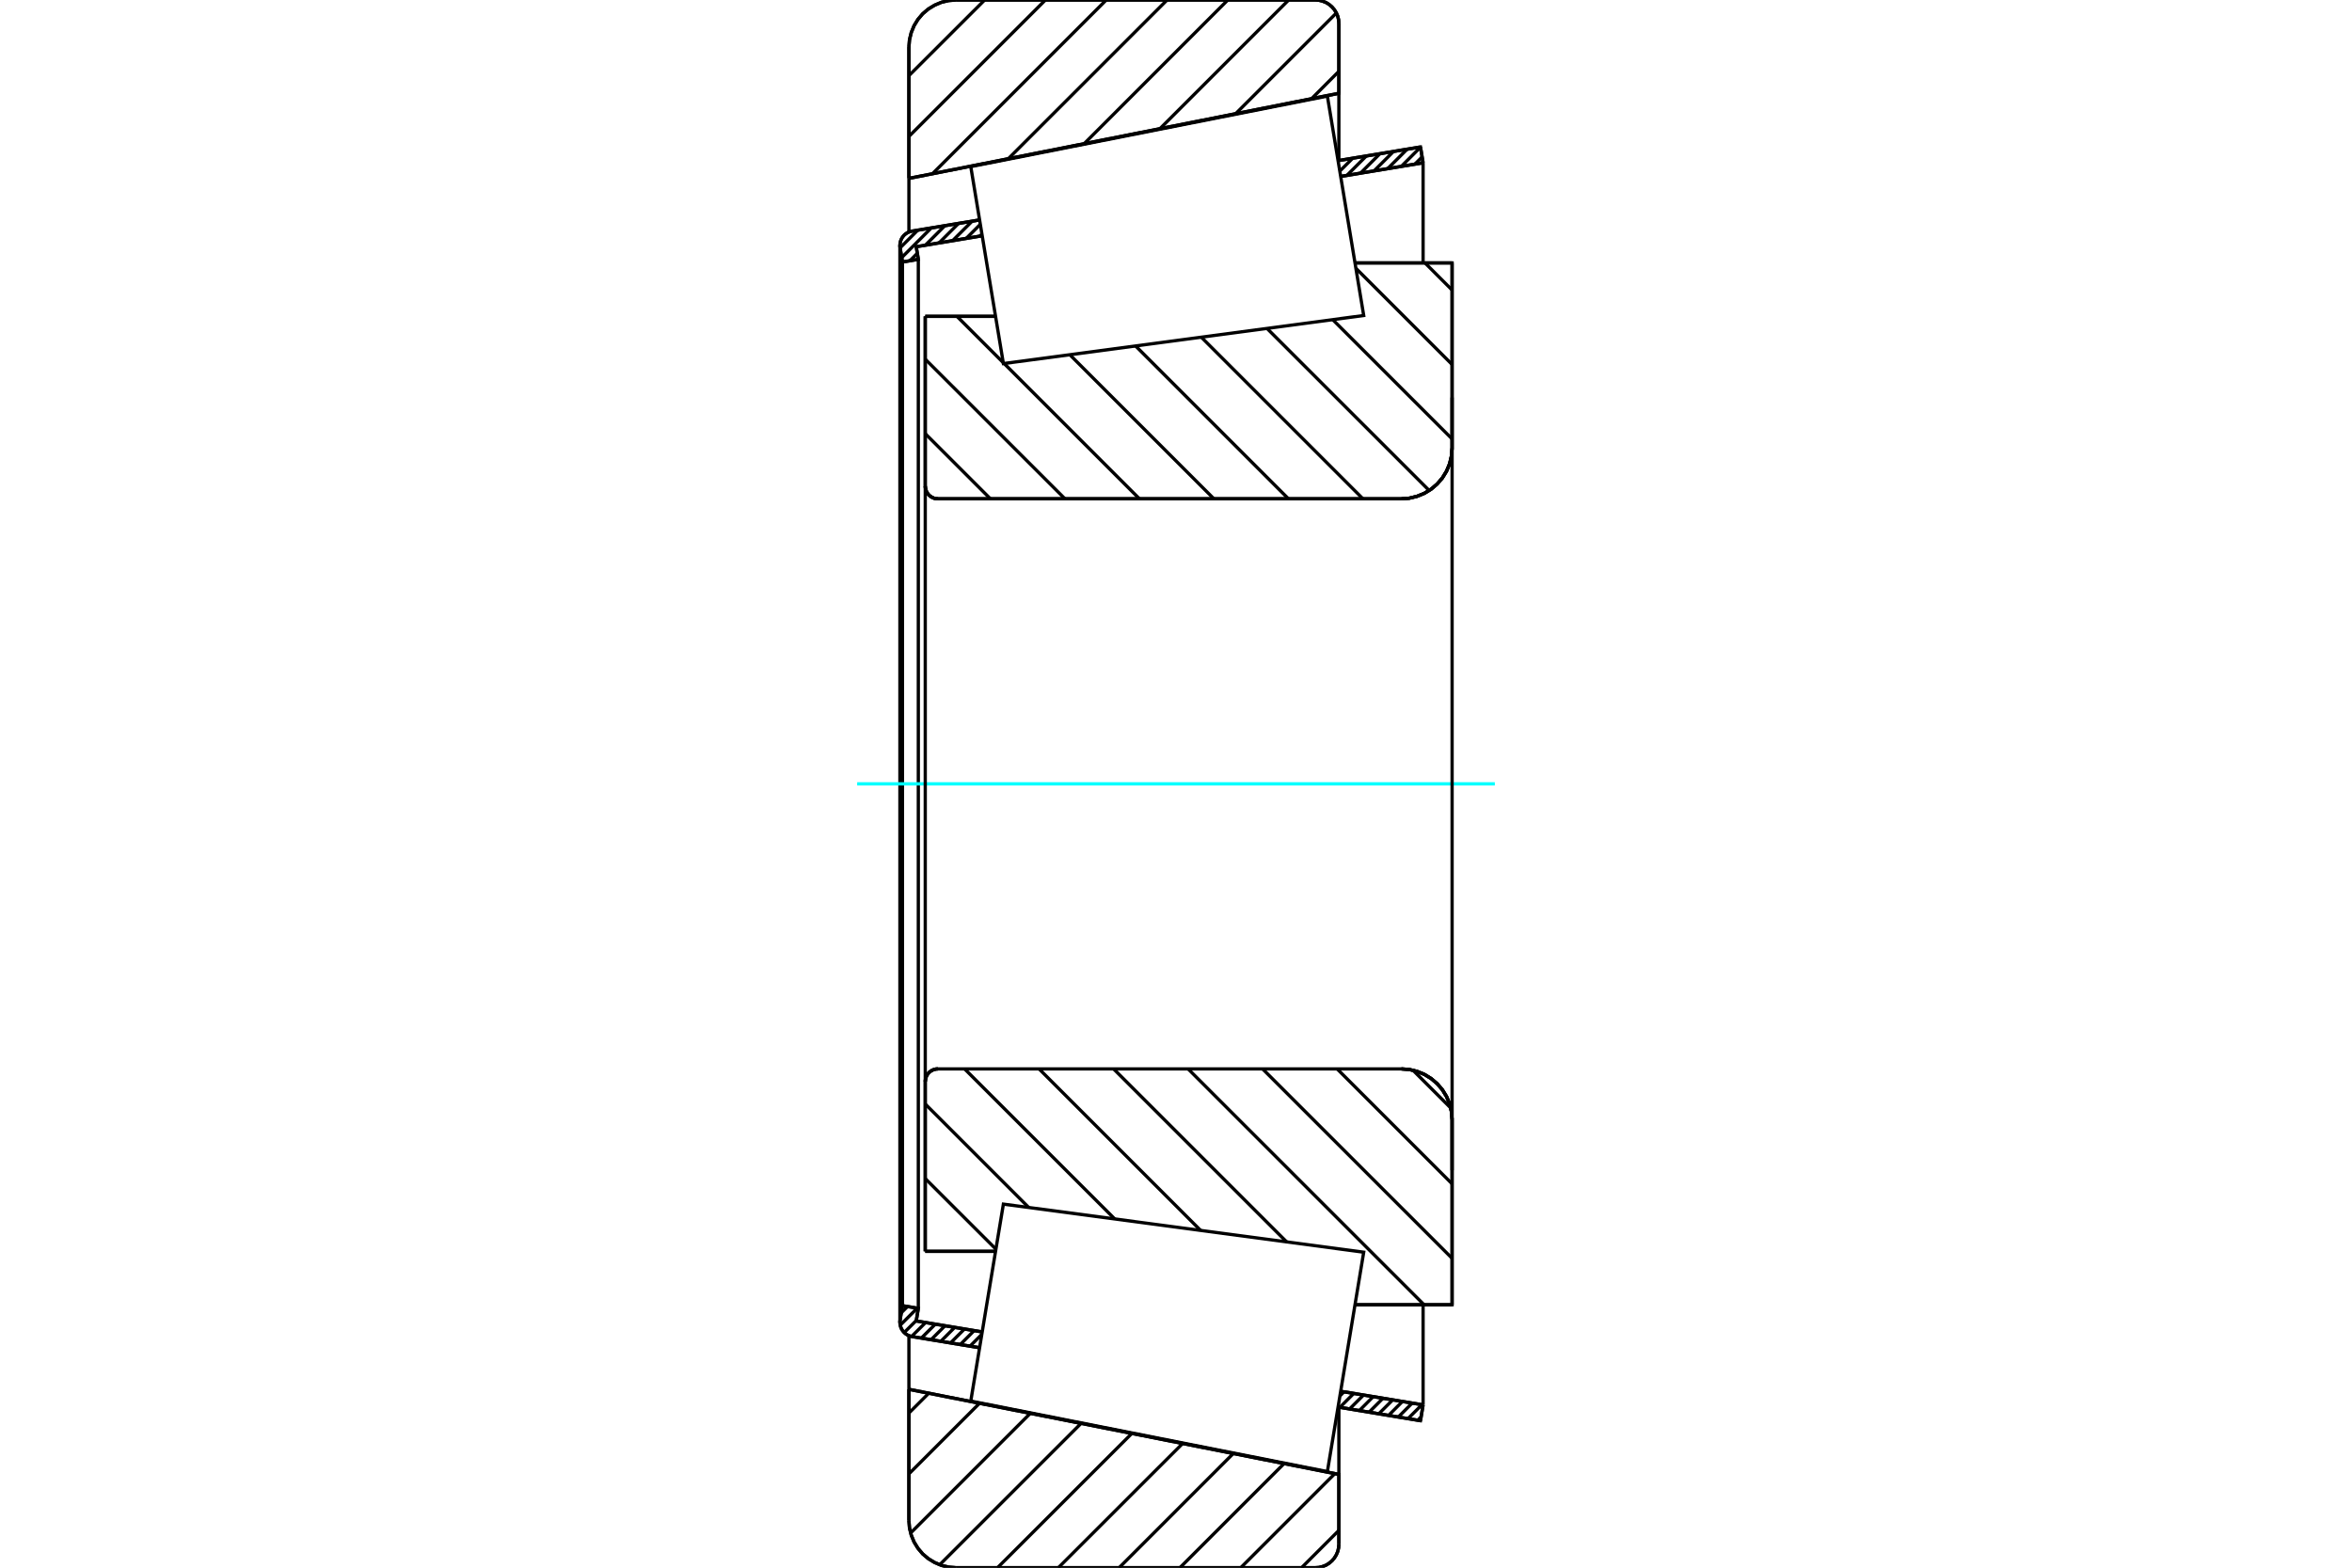 <?xml version="1.0" standalone="no"?>
<!DOCTYPE svg PUBLIC "-//W3C//DTD SVG 1.1//EN"
	"http://www.w3.org/Graphics/SVG/1.1/DTD/svg11.dtd">
<svg xmlns="http://www.w3.org/2000/svg" height="100%" width="100%" viewBox="0 0 36000 24000">
	<rect x="-1800" y="-1200" width="39600" height="26400" style="fill:#FFF"/>
	<g style="fill:none; fill-rule:evenodd" transform="matrix(1 0 0 1 0 0)">
		<g style="fill:none; stroke:#000; stroke-width:50; shape-rendering:geometricPrecision">
			<line x1="14162" y1="4843" x2="15238" y2="4843"/>
			<line x1="14162" y1="7442" x2="14162" y2="4843"/>
			<polyline points="14162,7442 14165,7473 14172,7502 14183,7530 14199,7556 14219,7580 14242,7599 14268,7615 14296,7627 14326,7634 14356,7636"/>
			<line x1="21450" y1="7636" x2="14356" y2="7636"/>
			<polyline points="21450,7636 21571,7627 21690,7598 21802,7552 21906,7488 21998,7409 22077,7317 22141,7213 22188,7100 22216,6982 22226,6861"/>
			<line x1="22226" y1="4025" x2="22226" y2="6861"/>
			<line x1="22226" y1="4025" x2="20739" y2="4025"/>
			<line x1="22226" y1="19975" x2="20739" y2="19975"/>
			<line x1="22226" y1="17139" x2="22226" y2="19975"/>
			<polyline points="22226,17139 22216,17018 22188,16900 22141,16787 22077,16683 21998,16591 21906,16512 21802,16448 21690,16402 21571,16373 21450,16364"/>
			<polyline points="14356,16364 14326,16366 14296,16373 14268,16385 14242,16401 14219,16420 14199,16444 14183,16470 14172,16498 14165,16527 14162,16558"/>
			<line x1="14162" y1="19157" x2="14162" y2="16558"/>
			<line x1="15238" y1="19157" x2="14162" y2="19157"/>
			<line x1="20739" y1="4848" x2="20739" y2="4848"/>
			<line x1="20739" y1="19152" x2="20739" y2="19152"/>
			<polyline points="14162,7442 14165,7473 14172,7502 14183,7530 14199,7556 14219,7580 14242,7599 14268,7615 14296,7627 14326,7634 14356,7636"/>
			<polyline points="14356,16364 14326,16366 14296,16373 14268,16385 14242,16401 14219,16420 14199,16444 14183,16470 14172,16498 14165,16527 14162,16558"/>
			<polyline points="21450,7636 21571,7627 21690,7598 21802,7552 21906,7488 21998,7409 22077,7317 22141,7213 22188,7100 22216,6982 22226,6861"/>
			<polyline points="22226,17139 22216,17018 22188,16900 22141,16787 22077,16683 21998,16591 21906,16512 21802,16448 21690,16402 21571,16373 21450,16364"/>
			<line x1="14994" y1="20633" x2="13959" y2="20462"/>
			<line x1="21742" y1="21750" x2="20480" y2="21541"/>
			<line x1="21782" y1="21508" x2="21742" y2="21750"/>
			<line x1="20520" y1="21299" x2="21782" y2="21508"/>
			<line x1="14024" y1="20223" x2="15034" y2="20391"/>
			<line x1="14056" y1="20030" x2="14024" y2="20223"/>
			<line x1="13813" y1="19989" x2="14056" y2="20030"/>
			<line x1="13777" y1="20207" x2="13813" y2="19989"/>
			<polyline points="13777,20207 13775,20225 13774,20244 13777,20278 13785,20312 13798,20343 13816,20373 13838,20399 13865,20422 13894,20440 13926,20453 13959,20462"/>
			<line x1="20480" y1="2459" x2="21742" y2="2250"/>
			<line x1="13959" y1="3538" x2="14994" y2="3367"/>
			<polyline points="13959,3538 13926,3547 13894,3560 13865,3578 13838,3601 13816,3627 13798,3657 13785,3688 13777,3722 13774,3756 13775,3775 13777,3793"/>
			<line x1="13813" y1="4011" x2="13777" y2="3793"/>
			<line x1="14056" y1="3970" x2="13813" y2="4011"/>
			<line x1="14024" y1="3777" x2="14056" y2="3970"/>
			<line x1="15034" y1="3609" x2="14024" y2="3777"/>
			<line x1="21782" y1="2492" x2="20520" y2="2701"/>
			<line x1="21742" y1="2250" x2="21782" y2="2492"/>
			<line x1="13813" y1="4011" x2="13813" y2="19989"/>
			<line x1="14056" y1="3970" x2="14056" y2="20030"/>
			<line x1="21782" y1="19975" x2="21782" y2="21508"/>
			<line x1="21782" y1="2492" x2="21782" y2="4025"/>
			<line x1="13774" y1="3756" x2="13774" y2="20244"/>
			<polyline points="20133,24000 20189,23996 20244,23982 20297,23961 20345,23931 20388,23894 20424,23852 20454,23803 20476,23751 20489,23696 20493,23640"/>
			<line x1="20493" y1="22572" x2="20493" y2="23640"/>
			<line x1="13912" y1="21269" x2="20493" y2="22572"/>
			<line x1="13912" y1="23280" x2="13912" y2="21269"/>
			<polyline points="13912,23280 13921,23392 13948,23502 13991,23607 14050,23703 14123,23789 14209,23862 14306,23921 14410,23965 14520,23991 14633,24000"/>
			<line x1="20133" y1="24000" x2="14633" y2="24000"/>
			<polyline points="20493,360 20489,304 20476,249 20454,197 20424,148 20388,106 20345,69 20297,39 20244,18 20189,4 20133,0"/>
			<line x1="14633" y1="0" x2="20133" y2="0"/>
			<polyline points="14633,0 14520,9 14410,35 14306,79 14209,138 14123,211 14050,297 13991,393 13948,498 13921,608 13912,720"/>
			<line x1="13912" y1="2731" x2="13912" y2="720"/>
			<line x1="20493" y1="1428" x2="13912" y2="2731"/>
			<line x1="20493" y1="360" x2="20493" y2="1428"/>
			<line x1="20493" y1="21543" x2="20493" y2="22572"/>
			<line x1="20493" y1="1428" x2="20493" y2="2457"/>
			<line x1="13912" y1="20448" x2="13912" y2="21269"/>
			<line x1="13912" y1="2731" x2="13912" y2="3552"/>
			<line x1="21811" y1="4025" x2="22226" y2="4440"/>
			<line x1="20753" y1="4107" x2="22226" y2="5580"/>
			<line x1="20399" y1="4894" x2="22226" y2="6720"/>
			<line x1="19393" y1="5028" x2="21875" y2="7509"/>
			<line x1="18387" y1="5162" x2="20861" y2="7636"/>
			<line x1="17381" y1="5296" x2="19721" y2="7636"/>
			<line x1="16375" y1="5431" x2="18580" y2="7636"/>
			<line x1="14647" y1="4843" x2="15356" y2="5552"/>
			<line x1="15369" y1="5565" x2="17440" y2="7636"/>
			<line x1="14162" y1="5499" x2="16300" y2="7636"/>
			<line x1="14162" y1="6639" x2="15159" y2="7636"/>
			<line x1="21627" y1="16384" x2="22205" y2="16962"/>
			<line x1="20466" y1="16364" x2="22226" y2="18124"/>
			<line x1="19325" y1="16364" x2="22226" y2="19264"/>
			<line x1="18185" y1="16364" x2="21797" y2="19975"/>
			<line x1="17045" y1="16364" x2="19693" y2="19012"/>
			<line x1="15904" y1="16364" x2="18377" y2="18837"/>
			<line x1="14764" y1="16364" x2="17062" y2="18661"/>
			<line x1="14162" y1="16902" x2="15746" y2="18486"/>
			<line x1="14162" y1="18043" x2="15244" y2="19124"/>
			<polyline points="14162,4843 14162,7442 14165,7473 14172,7502 14183,7530 14199,7556 14219,7580 14242,7599 14268,7615 14296,7627 14326,7634 14356,7636 21450,7636 21571,7627 21690,7598 21802,7552 21906,7488 21998,7409 22077,7317 22141,7213 22188,7100 22216,6982 22226,6861 22226,4025 20739,4025"/>
			<line x1="15238" y1="4843" x2="14162" y2="4843"/>
			<line x1="14162" y1="19157" x2="15238" y2="19157"/>
			<polyline points="20739,19975 22226,19975 22226,17139 22216,17018 22188,16900 22141,16787 22077,16683 21998,16591 21906,16512 21802,16448 21690,16402 21571,16373 21450,16364 14356,16364 14326,16366 14296,16373 14268,16385 14242,16401 14219,16420 14199,16444 14183,16470 14172,16498 14165,16527 14162,16558 14162,19157"/>
		</g>
		<g style="fill:none; stroke:#0FF; stroke-width:50; shape-rendering:geometricPrecision">
			<line x1="13120" y1="12000" x2="22880" y2="12000"/>
		</g>
		<g style="fill:none; stroke:#000; stroke-width:50; shape-rendering:geometricPrecision">
			<line x1="20493" y1="23429" x2="19922" y2="24000"/>
			<line x1="20431" y1="22560" x2="18991" y2="24000"/>
			<line x1="19654" y1="22406" x2="18060" y2="24000"/>
			<line x1="18877" y1="22252" x2="17130" y2="24000"/>
			<line x1="18101" y1="22099" x2="16199" y2="24000"/>
			<line x1="17324" y1="21945" x2="15268" y2="24000"/>
			<line x1="16547" y1="21791" x2="14383" y2="23955"/>
			<line x1="15770" y1="21637" x2="13938" y2="23469"/>
			<line x1="14993" y1="21483" x2="13912" y2="22564"/>
			<line x1="14216" y1="21329" x2="13912" y2="21633"/>
			<line x1="20493" y1="1092" x2="20075" y2="1511"/>
			<line x1="20455" y1="199" x2="18914" y2="1740"/>
			<line x1="19724" y1="0" x2="17754" y2="1970"/>
			<line x1="18793" y1="0" x2="16594" y2="2200"/>
			<line x1="17863" y1="0" x2="15433" y2="2430"/>
			<line x1="16932" y1="0" x2="14273" y2="2659"/>
			<line x1="16001" y1="0" x2="13912" y2="2089"/>
			<line x1="15071" y1="0" x2="13912" y2="1158"/>
			<line x1="13912" y1="2731" x2="13912" y2="720"/>
			<polyline points="14633,0 14520,9 14410,35 14306,79 14209,138 14123,211 14050,297 13991,393 13948,498 13921,608 13912,720"/>
			<line x1="14633" y1="0" x2="20133" y2="0"/>
			<polyline points="20493,360 20489,304 20476,249 20454,197 20424,148 20388,106 20345,69 20297,39 20244,18 20189,4 20133,0"/>
			<polyline points="20493,360 20493,1428 13912,2731"/>
			<polyline points="13912,21269 20493,22572 20493,23640"/>
			<polyline points="20133,24000 20189,23996 20244,23982 20297,23961 20345,23931 20388,23894 20424,23852 20454,23803 20476,23751 20489,23696 20493,23640"/>
			<line x1="20133" y1="24000" x2="14633" y2="24000"/>
			<polyline points="13912,23280 13921,23392 13948,23502 13991,23607 14050,23703 14123,23789 14209,23862 14306,23921 14410,23965 14520,23991 14633,24000"/>
			<line x1="13912" y1="23280" x2="13912" y2="21269"/>
			<line x1="21752" y1="21690" x2="21700" y2="21743"/>
			<line x1="21764" y1="21505" x2="21551" y2="21718"/>
			<line x1="21615" y1="21480" x2="21402" y2="21694"/>
			<line x1="21466" y1="21455" x2="21253" y2="21669"/>
			<line x1="21317" y1="21431" x2="21104" y2="21644"/>
			<line x1="21168" y1="21406" x2="20955" y2="21620"/>
			<line x1="21019" y1="21381" x2="20806" y2="21595"/>
			<line x1="20870" y1="21357" x2="20657" y2="21570"/>
			<line x1="20721" y1="21332" x2="20508" y2="21546"/>
			<line x1="20572" y1="21307" x2="20508" y2="21372"/>
			<line x1="15028" y1="20428" x2="14847" y2="20609"/>
			<line x1="14911" y1="20370" x2="14698" y2="20584"/>
			<line x1="14762" y1="20346" x2="14549" y2="20559"/>
			<line x1="14613" y1="20321" x2="14400" y2="20535"/>
			<line x1="14465" y1="20296" x2="14251" y2="20510"/>
			<line x1="14316" y1="20272" x2="14102" y2="20485"/>
			<line x1="14167" y1="20247" x2="13953" y2="20460"/>
			<line x1="14025" y1="20215" x2="13840" y2="20400"/>
			<line x1="14039" y1="20027" x2="13779" y2="20287"/>
			<line x1="13890" y1="20002" x2="13796" y2="20097"/>
			<line x1="21767" y1="2402" x2="21656" y2="2513"/>
			<line x1="21743" y1="2253" x2="21448" y2="2548"/>
			<line x1="21538" y1="2284" x2="21240" y2="2582"/>
			<line x1="21330" y1="2318" x2="21032" y2="2616"/>
			<line x1="21122" y1="2353" x2="20824" y2="2651"/>
			<line x1="20914" y1="2387" x2="20616" y2="2685"/>
			<line x1="20706" y1="2421" x2="20507" y2="2620"/>
			<line x1="20498" y1="2456" x2="20482" y2="2472"/>
			<line x1="15030" y1="3583" x2="14997" y2="3615"/>
			<line x1="15005" y1="3434" x2="14789" y2="3650"/>
			<line x1="14880" y1="3386" x2="14581" y2="3684"/>
			<line x1="14672" y1="3420" x2="14373" y2="3719"/>
			<line x1="14463" y1="3455" x2="14165" y2="3753"/>
			<line x1="14040" y1="3878" x2="13927" y2="3992"/>
			<line x1="14255" y1="3489" x2="13802" y2="3943"/>
			<line x1="14047" y1="3524" x2="13778" y2="3794"/>
			<polyline points="21782,2492 21742,2250 20480,2459"/>
			<polyline points="14994,3367 13959,3538 13926,3547 13894,3560 13864,3579 13838,3601 13816,3628 13798,3657 13785,3690 13777,3723 13774,3758 13777,3793 13813,4011 14056,3970 14024,3777 15034,3609"/>
			<line x1="20520" y1="2701" x2="21782" y2="2492"/>
			<line x1="21782" y1="21508" x2="20520" y2="21299"/>
			<polyline points="15034,20391 14024,20223 14056,20030 13813,19989 13777,20207 13774,20242 13777,20277 13785,20310 13798,20343 13816,20372 13838,20399 13864,20421 13894,20440 13926,20453 13959,20462 14994,20633"/>
			<polyline points="20480,21541 21742,21750 21782,21508"/>
			<polyline points="15108,19941 15358,18434 20873,19170 20595,20850 20317,22529 14859,21449 15108,19941"/>
			<polyline points="15108,4059 14859,2551 20317,1471 20595,3150 20873,4830 15358,5566 15108,4059"/>
			<line x1="22226" y1="17915" x2="22226" y2="6085"/>
			<line x1="14162" y1="16558" x2="14162" y2="7442"/>
		</g>
	</g>
</svg>
